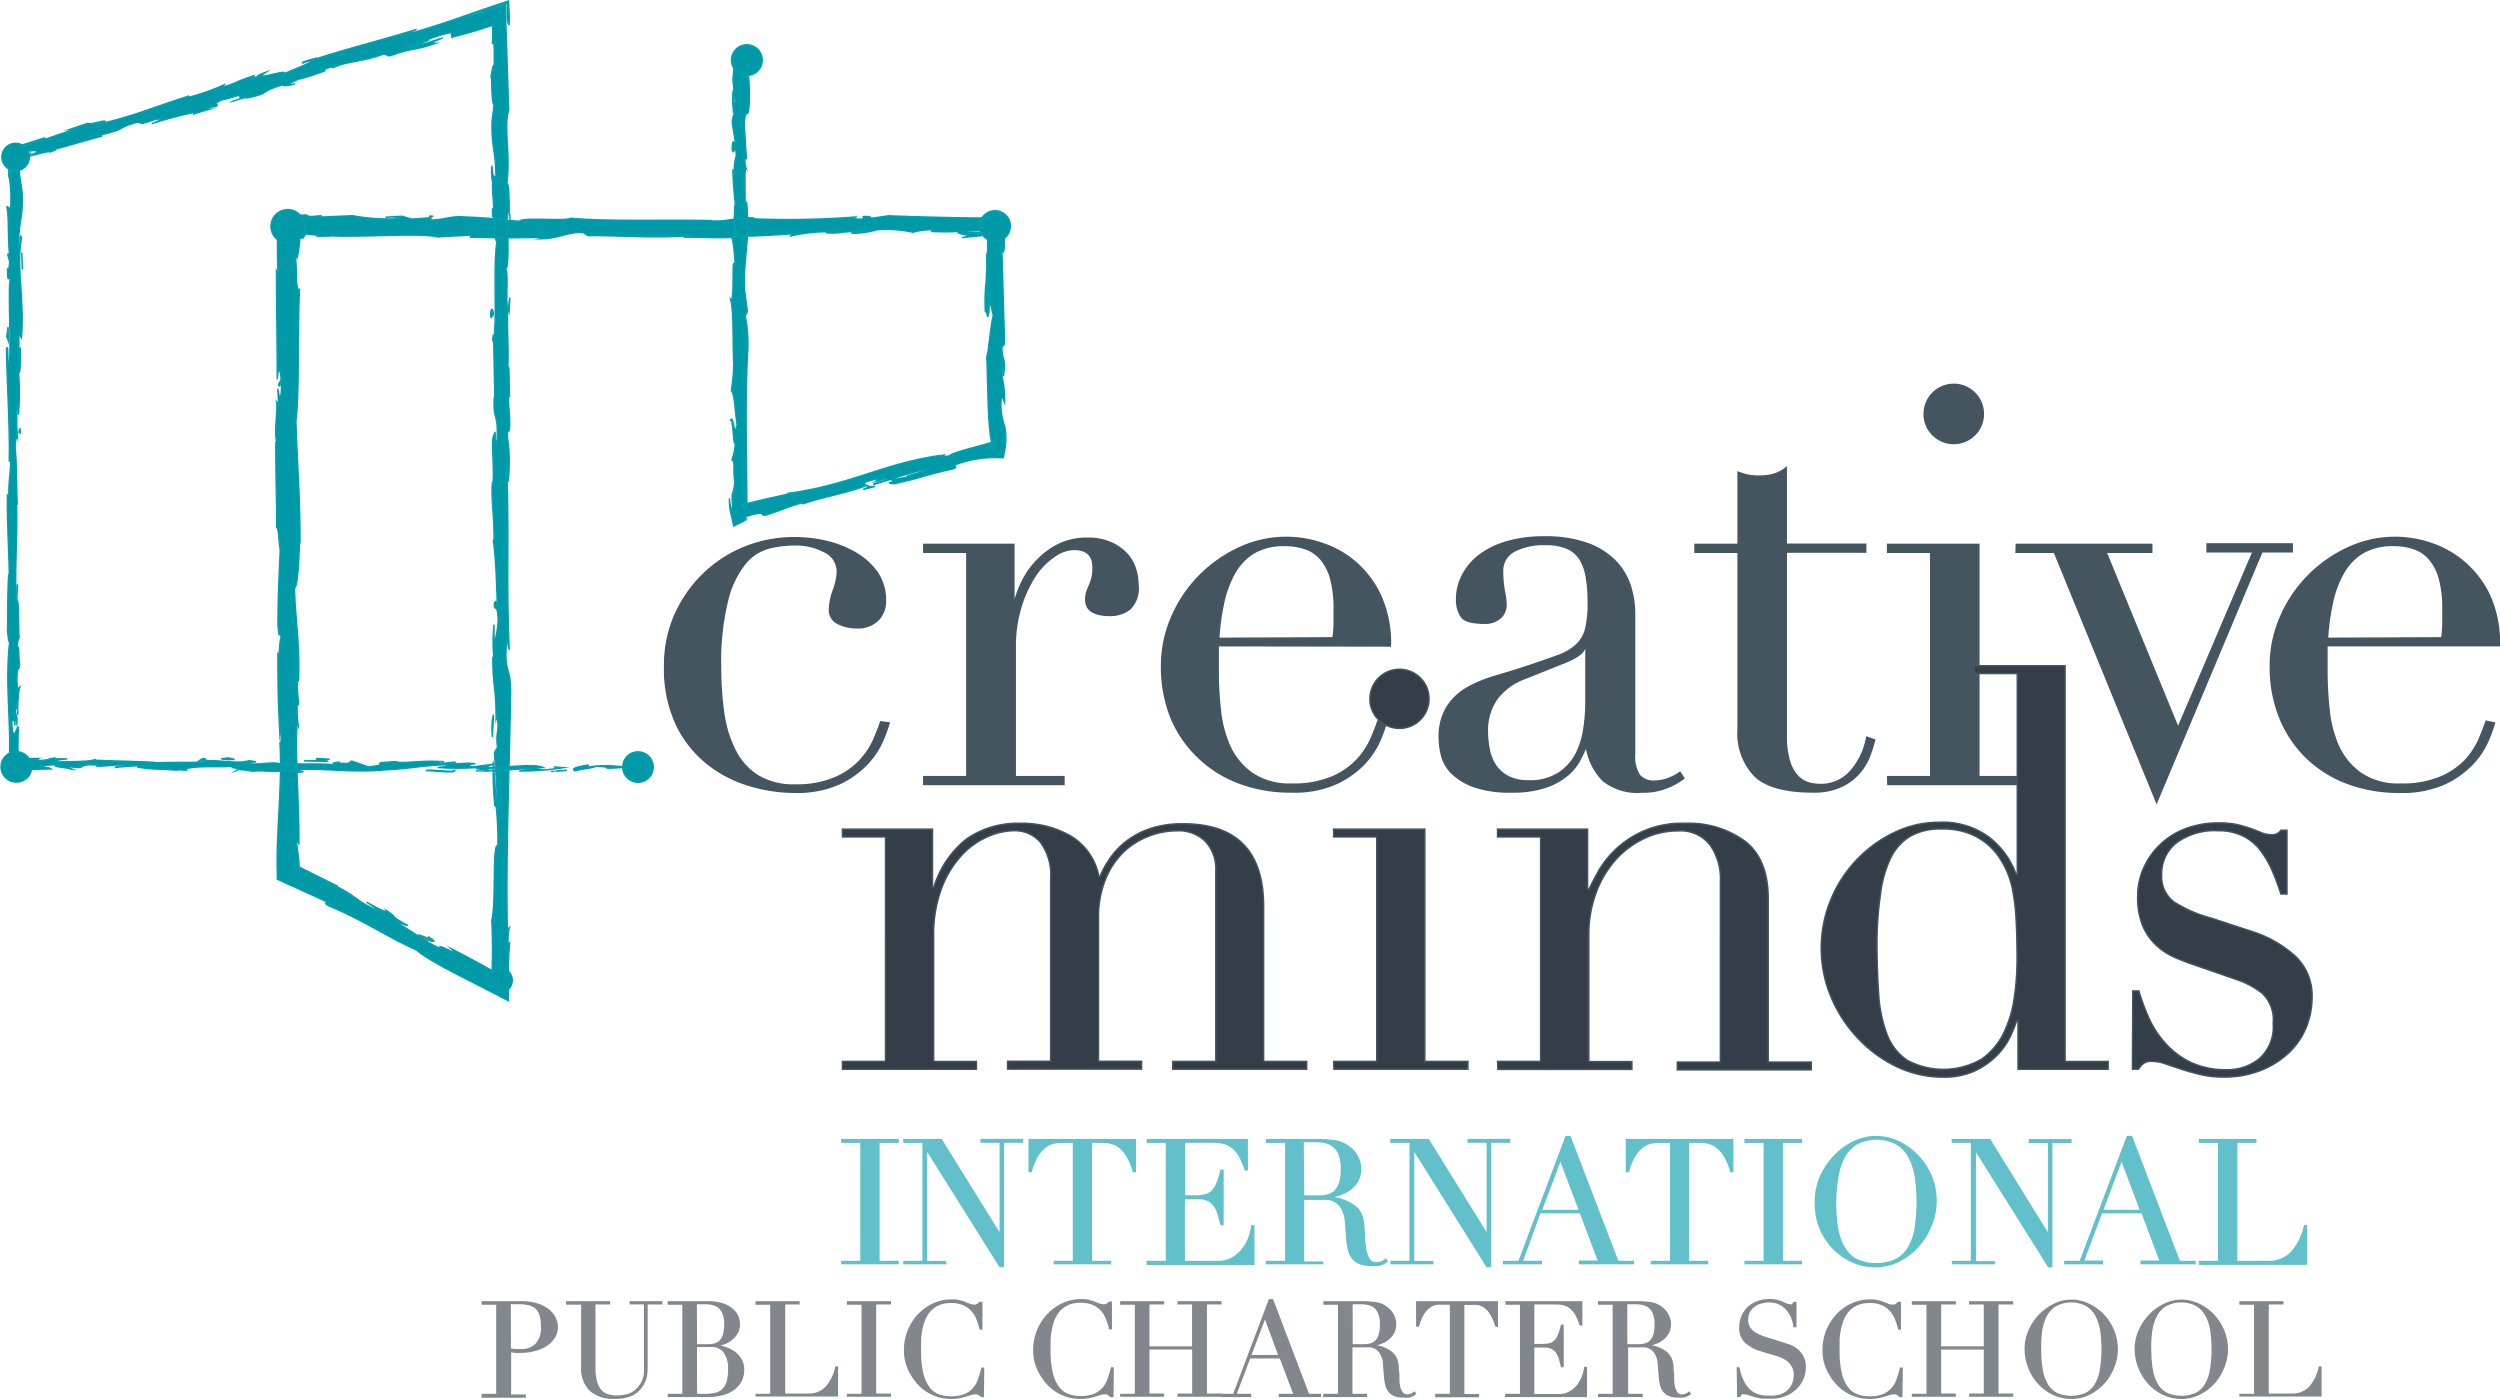 <svg xmlns="http://www.w3.org/2000/svg" viewBox="0 0 261.15 146.15"><defs><style>.cls-1{fill:#455560;}.cls-1,.cls-2{stroke:#455560;}.cls-1,.cls-2,.cls-3,.cls-4,.cls-5,.cls-6{stroke-miterlimit:10;stroke-width:0.15px;}.cls-2{fill:#333e48;}.cls-3{fill:#61c0c9;stroke:#61c0c9;}.cls-4{fill:#0099a8;}.cls-4,.cls-5{stroke:#00a0af;}.cls-5{fill:#f16522;}.cls-6{fill:#81878d;stroke:#81878d;}</style></defs><title>Asset 1</title><g id="Layer_2" data-name="Layer 2"><g id="Logo_home_" data-name="Logo (home)"><path class="cls-1" d="M92.88,75.52a17.4,17.4,0,0,1-.67,1.84,8.55,8.55,0,0,1-1.58,2.4,9.6,9.6,0,0,1-2.92,2.1,10.83,10.83,0,0,1-4.77.9,16.37,16.37,0,0,1-4.62-.7,13,13,0,0,1-4.38-2.25,11.63,11.63,0,0,1-3.25-4.06,13.77,13.77,0,0,1-1.26-6.2,13,13,0,0,1,1.08-5.32A13.68,13.68,0,0,1,73.44,60a13.38,13.38,0,0,1,4.33-2.83,13.77,13.77,0,0,1,5.29-1,14.52,14.52,0,0,1,3.24.38,10.93,10.93,0,0,1,3,1.17,7.2,7.2,0,0,1,2.28,2,5.11,5.11,0,0,1,.91,3.07,2.73,2.73,0,0,1-.79,2,3,3,0,0,1-2.25.79,4.3,4.3,0,0,1-1.9-.44,1.53,1.53,0,0,1-.9-1.49,6.22,6.22,0,0,1,.41-2,6.15,6.15,0,0,0,.41-1.93,2.27,2.27,0,0,0-1.34-2.08,6.39,6.39,0,0,0-3.1-.73,11.76,11.76,0,0,0-2.66.32,4.84,4.84,0,0,0-2.51,1.61A9.87,9.87,0,0,0,76,62.71a26.62,26.62,0,0,0-.73,7,33,33,0,0,0,.32,4.73,12.42,12.42,0,0,0,1.17,3.89A6.68,6.68,0,0,0,79.11,81a7.05,7.05,0,0,0,3.89,1,10.21,10.21,0,0,0,4.24-.76,7.75,7.75,0,0,0,2.63-1.84,8,8,0,0,0,1.43-2.19q.47-1.11.7-1.81Z"/><path class="cls-1" d="M96.5,81.13H101V57.69H96.5v-.82h9.41v5.91H106a11.75,11.75,0,0,1,.76-2,8.65,8.65,0,0,1,1.46-2.13,8.3,8.3,0,0,1,2.25-1.72,6.69,6.69,0,0,1,3.19-.7,5.74,5.74,0,0,1,2.34.44,5.06,5.06,0,0,1,1.64,1.11,4.15,4.15,0,0,1,.94,1.55,5.57,5.57,0,0,1,.29,1.75,3,3,0,0,1-.88,2.57,3.36,3.36,0,0,1-2,.64q-2.57,0-2.57-1.64a2.51,2.51,0,0,1,.12-.85c.08-.21.17-.43.26-.64a5.42,5.42,0,0,0,.26-.73,4.53,4.53,0,0,0,.12-1.17q0-1.87-2-1.87a3.63,3.63,0,0,0-2,.7,7.38,7.38,0,0,0-2,2,12.89,12.89,0,0,0-1.52,3.25,14.12,14.12,0,0,0-.61,4.35V81.13h5.09v.82H96.5Z"/><path class="cls-1" d="M127.25,67.45c0,.39,0,.79,0,1.2s0,.93,0,1.55a36.63,36.63,0,0,0,.23,4,12.12,12.12,0,0,0,1,3.8,7.06,7.06,0,0,0,2.34,2.8,6.93,6.93,0,0,0,4.12,1.11,10.21,10.21,0,0,0,4.24-.76,7.75,7.75,0,0,0,2.63-1.84,8,8,0,0,0,1.43-2.19q.47-1.11.7-1.81l.88.18a17.4,17.4,0,0,1-.67,1.84,8.54,8.54,0,0,1-1.58,2.4,9.6,9.6,0,0,1-2.92,2.1,10.83,10.83,0,0,1-4.77.9,15.23,15.23,0,0,1-5.41-.93,12.33,12.33,0,0,1-4.3-2.69A12.15,12.15,0,0,1,122.34,75a14.16,14.16,0,0,1-1-5.41,12.75,12.75,0,0,1,1-5,14.07,14.07,0,0,1,7-7.31,11.61,11.61,0,0,1,8.65-.56,10.34,10.34,0,0,1,3.48,1.9,10.46,10.46,0,0,1,2.69,3.48,12,12,0,0,1,1.08,5.38Zm12-.82a11,11,0,0,0,.12-1.52V63.65a11.83,11.83,0,0,0-.38-3.27,5.34,5.34,0,0,0-1.05-2,3.72,3.72,0,0,0-1.64-1.08,6.58,6.58,0,0,0-2.08-.32,6.18,6.18,0,0,0-3.27.79,5.8,5.8,0,0,0-2,2.13,11,11,0,0,0-1.14,3.1,24.32,24.32,0,0,0-.5,3.68Z"/><path class="cls-1" d="M175.9,81.3a8.05,8.05,0,0,1-1.81,1,6.71,6.71,0,0,1-2.57.44,5.75,5.75,0,0,1-4.06-1.2,6.35,6.35,0,0,1-1.72-3.36h-.12q-.24.53-.64,1.31A5.21,5.21,0,0,1,163.71,81a7,7,0,0,1-2.25,1.23,10.85,10.85,0,0,1-3.57.5,11.28,11.28,0,0,1-3.92-.56,6.34,6.34,0,0,1-2.28-1.37A4,4,0,0,1,150.61,79a7.65,7.65,0,0,1-.26-1.9,5.82,5.82,0,0,1,.82-3.27,6.09,6.09,0,0,1,2.13-2,14.23,14.23,0,0,1,2.92-1.2q1.61-.47,3.24-1,1.93-.64,3.19-1.11a5.62,5.62,0,0,0,2-1.14,3.49,3.49,0,0,0,1-1.7,11.63,11.63,0,0,0,.26-2.78,16.07,16.07,0,0,0-.18-2.51,5.32,5.32,0,0,0-.64-1.9,3,3,0,0,0-1.34-1.2,5.62,5.62,0,0,0-2.34-.41,6.72,6.72,0,0,0-3.19.67,2.3,2.3,0,0,0-1.26,2.19,11,11,0,0,0,.18,2,9,9,0,0,1,.18,1.43,1.82,1.82,0,0,1-.59,1.37,2.36,2.36,0,0,1-1.7.56q-1.93,0-2.4-.7a3.22,3.22,0,0,1-.47-1.81,5.42,5.42,0,0,1,.59-2.46,6.18,6.18,0,0,1,1.72-2.08,8.57,8.57,0,0,1,2.86-1.43,13.52,13.52,0,0,1,3.95-.53,13.07,13.07,0,0,1,4.5.67,7.8,7.8,0,0,1,2.92,1.81,6.63,6.63,0,0,1,1.58,2.57,9.66,9.66,0,0,1,.47,3V78.73a3.54,3.54,0,0,0,.53,2.28,1.94,1.94,0,0,0,1.52.59,4.19,4.19,0,0,0,1.34-.23,4.84,4.84,0,0,0,1.35-.7ZM165.67,67.62h-.12q-.12.76-1.93,1.52l-4.38,1.75A6.38,6.38,0,0,0,156.37,73a5.69,5.69,0,0,0-1,3.42,9.88,9.88,0,0,0,.18,1.81,4.63,4.63,0,0,0,.64,1.67,3.56,3.56,0,0,0,1.32,1.2,4.51,4.51,0,0,0,2.19.47,5.45,5.45,0,0,0,3.13-.82,5.35,5.35,0,0,0,1.81-2,8.61,8.61,0,0,0,.82-2.66,18.59,18.59,0,0,0,.21-2.6Z"/><path class="cls-1" d="M177.06,56.87h4.5V49.32c.31.12.6.21.88.29a5.71,5.71,0,0,0,1.4.12,5.05,5.05,0,0,0,1.52-.21,3.83,3.83,0,0,0,1.23-.67v8h8.3v.82h-8.3V76.8a9,9,0,0,0,.32,2.66,4,4,0,0,0,.85,1.58,2.53,2.53,0,0,0,1.14.73,4.37,4.37,0,0,0,1.2.18,4.11,4.11,0,0,0,3.3-1.49A7.24,7.24,0,0,0,195,77l.82.29a13.35,13.35,0,0,1-.53,1.7,5.91,5.91,0,0,1-1.08,1.78,5.7,5.7,0,0,1-1.9,1.4,6.8,6.8,0,0,1-2.92.56q-4.38,0-6.11-1.7a6.42,6.42,0,0,1-1.72-4.79V57.69h-4.5Z"/><path class="cls-1" d="M197.18,81.13h4.5V57.69h-4.5v-.82h9.53V81.13h4.5v.82h-14ZM201,43.24a3.09,3.09,0,1,1,.91,2.19A3,3,0,0,1,201,43.24Z"/><path class="cls-1" d="M210.62,56.87h14.15v.82H220L227.52,76l7.83-18.36h-4.8v-.82h8.89v.82h-3.16l-11,26.19L214.6,57.69h-4Z"/><path class="cls-1" d="M243.07,67.45c0,.39,0,.79,0,1.2s0,.93,0,1.55a36.63,36.63,0,0,0,.23,4,12.12,12.12,0,0,0,1,3.8,7.06,7.06,0,0,0,2.34,2.8,6.92,6.92,0,0,0,4.12,1.11,10.21,10.21,0,0,0,4.24-.76,7.75,7.75,0,0,0,2.63-1.84A8,8,0,0,0,259,77.15q.47-1.11.7-1.81l.88.18a17.41,17.41,0,0,1-.67,1.84,8.55,8.55,0,0,1-1.58,2.4,9.6,9.6,0,0,1-2.92,2.1,10.83,10.83,0,0,1-4.77.9,15.23,15.23,0,0,1-5.41-.93,12.33,12.33,0,0,1-4.3-2.69A12.15,12.15,0,0,1,238.16,75a14.16,14.16,0,0,1-1-5.41,12.75,12.75,0,0,1,1-5,14.07,14.07,0,0,1,7-7.31,11.61,11.61,0,0,1,8.65-.56,10.34,10.34,0,0,1,3.48,1.9A10.45,10.45,0,0,1,260,62.07a12,12,0,0,1,1.08,5.38Zm12-.82a11,11,0,0,0,.12-1.52V63.65a11.83,11.83,0,0,0-.38-3.27,5.34,5.34,0,0,0-1.05-2,3.72,3.72,0,0,0-1.64-1.08,6.58,6.58,0,0,0-2.08-.32,6.18,6.18,0,0,0-3.27.79,5.8,5.8,0,0,0-2,2.13,11,11,0,0,0-1.14,3.1,24.32,24.32,0,0,0-.5,3.68Z"/><path class="cls-2" d="M88,110.87h4.5V87.43H88v-.82h9.41v6.14h.12A10.17,10.17,0,0,1,101,87.61,9.4,9.4,0,0,1,106.62,86a10.24,10.24,0,0,1,5.17,1.29,6.28,6.28,0,0,1,3,4.27h.12a9.45,9.45,0,0,1,1.11-2,8,8,0,0,1,1.75-1.78,8.5,8.5,0,0,1,2.48-1.26,10.44,10.44,0,0,1,3.24-.47Q132,86,132,94.68v16.19h4.5v.82h-14v-.82H127V91a4.26,4.26,0,0,0-1.08-3.1,3.94,3.94,0,0,0-3-1.11,8.17,8.17,0,0,0-2.92.56A7.82,7.82,0,0,0,117.38,89a8.24,8.24,0,0,0-1.9,2.86,10.55,10.55,0,0,0-.73,4.09v14.91h4.5v.82h-14v-.82h4.5V91.81a5.75,5.75,0,0,0-1.05-3.8,3.51,3.51,0,0,0-2.81-1.23,7,7,0,0,0-2.69.61,8.11,8.11,0,0,0-2.72,1.93,10.58,10.58,0,0,0-2.1,3.42,13.79,13.79,0,0,0-.85,5.14v13H102v.82H88Z"/><path class="cls-2" d="M139.31,110.87h4.5V87.43h-4.5v-.82h9.53v24.26h4.5v.82h-14ZM143.1,73a3.09,3.09,0,1,1,.91,2.19A3,3,0,0,1,143.1,73Z"/><path class="cls-2" d="M156.43,110.87h4.5V87.43h-4.5v-.82h9.41v6.26H166q.35-.76,1-1.93a10.12,10.12,0,0,1,1.84-2.28A10,10,0,0,1,176,86a10,10,0,0,1,6.28,1.87q2.43,1.87,2.43,6v17.07h4.5v.82h-14v-.82h4.5V92a6.13,6.13,0,0,0-1.08-3.74,3.91,3.91,0,0,0-3.36-1.46,8.09,8.09,0,0,0-3.57.82,9.37,9.37,0,0,0-3,2.28,10.81,10.81,0,0,0-2,3.45,12.47,12.47,0,0,0-.73,4.33v13.21h4.5v.82h-14Z"/><path class="cls-2" d="M206.19,69.54h9.53v41.34h4.5v.82H210.8v-5.09h-.12a16.31,16.31,0,0,1-.7,1.7,7.25,7.25,0,0,1-1.37,1.93,8.08,8.08,0,0,1-2.28,1.61,7.62,7.62,0,0,1-3.36.67,11.13,11.13,0,0,1-4.88-1.11,13.61,13.61,0,0,1-4.06-3,14.41,14.41,0,0,1-2.78-4.3,13.25,13.25,0,0,1,0-10.14,13.43,13.43,0,0,1,6.61-7,10.68,10.68,0,0,1,4.74-1.08,8.12,8.12,0,0,1,5.2,1.58,8.55,8.55,0,0,1,2.8,3.86h.12V70.36h-4.5ZM196.07,98.31q0,3,.18,5.52a14.19,14.19,0,0,0,.88,4.24,5.65,5.65,0,0,0,2.11,2.69,8,8,0,0,0,7.75-.12,7.12,7.12,0,0,0,2.31-2.72,12.37,12.37,0,0,0,1.11-3.71,28.06,28.06,0,0,0,.29-4q0-2.28-.09-3.95a23.85,23.85,0,0,0-.32-3,10.14,10.14,0,0,0-.64-2.22,10,10,0,0,0-1-1.75,6.94,6.94,0,0,0-2.28-1.93,7.44,7.44,0,0,0-3.57-.76,6.28,6.28,0,0,0-3.36.82,5.47,5.47,0,0,0-2,2.34,12.17,12.17,0,0,0-1,3.65A35.74,35.74,0,0,0,196.07,98.31Z"/><path class="cls-2" d="M222.79,103.51h.64a21.53,21.53,0,0,0,1.05,2.84,10,10,0,0,0,1.72,2.63,8.48,8.48,0,0,0,2.66,2,8.67,8.67,0,0,0,3.8.76,5.28,5.28,0,0,0,3.33-1.14,4.43,4.43,0,0,0,1.46-3.71,3.78,3.78,0,0,0-1.14-3.13,8.93,8.93,0,0,0-2.66-1.43l-4.56-1.58q-.87-.29-1.9-.73a6.89,6.89,0,0,1-1.9-1.23,6,6,0,0,1-1.43-2,7.7,7.7,0,0,1-.56-3.16,7.19,7.19,0,0,1,.64-3,7.76,7.76,0,0,1,4.42-4.09,9.47,9.47,0,0,1,3.36-.58,8.57,8.57,0,0,1,2.08.2q.79.2,1.37.41c.39.14.74.27,1.05.41a2.76,2.76,0,0,0,1.11.21,1,1,0,0,0,.93-.47h.64v6.67h-.64a25.08,25.08,0,0,0-.93-2.49,9.94,9.94,0,0,0-1.26-2.13,5.1,5.1,0,0,0-1.81-1.46,5.75,5.75,0,0,0-2.54-.53,6.75,6.75,0,0,0-4.36,1.26,4.1,4.1,0,0,0-1.55,3.36,3.3,3.3,0,0,0,1.32,2.84A13.81,13.81,0,0,0,231,95.91l4.27,1.4a12.32,12.32,0,0,1,4.5,2.57,5.64,5.64,0,0,1,1.75,4.33,8.23,8.23,0,0,1-.61,3.1,7.54,7.54,0,0,1-1.81,2.66,9.2,9.2,0,0,1-2.92,1.84,10.37,10.37,0,0,1-3.95.7,10,10,0,0,1-2.37-.26q-1.08-.26-2-.56l-1.67-.56a4.32,4.32,0,0,0-1.4-.26,1.37,1.37,0,0,0-.93.26,2.42,2.42,0,0,0-.47.56h-.64Z"/><path class="cls-3" d="M87.94,131.78h2V119.31h-2v-.26h5.87v.26h-2v12.47h2V132H87.94Z"/><path class="cls-3" d="M94.43,131.78h2V119.31h-2v-.26h3.9l6.16,9.93h0v-9.68h-2v-.26h4.32v.26h-2v13h-.36l-7.67-12.23h0v11.72h2V132H94.43Z"/><path class="cls-3" d="M110.14,131.78h2V119.31h-1.06a6.09,6.09,0,0,0-.82.06,2.36,2.36,0,0,0-.92.35,3.15,3.15,0,0,0-.89.92,6,6,0,0,0-.74,1.74h-.2v-3.33h11.08v3.33h-.2a6,6,0,0,0-.74-1.74,3.2,3.2,0,0,0-.89-.92,2.38,2.38,0,0,0-.92-.35,6.12,6.12,0,0,0-.82-.06H114v12.47h2V132h-5.87Z"/><path class="cls-3" d="M119.85,131.78h2V119.31h-2v-.26h10.43v3.15h-.2a9.17,9.17,0,0,0-.51-1.25,3.46,3.46,0,0,0-.66-.91,2.43,2.43,0,0,0-.91-.56,4,4,0,0,0-1.28-.18h-3v5.63h1.19a4.09,4.09,0,0,0,1-.11,1.56,1.56,0,0,0,.72-.41,2.4,2.4,0,0,0,.51-.82,10,10,0,0,0,.41-1.34h.2v5.67h-.2c-.09-.35-.17-.69-.27-1a3.09,3.09,0,0,0-.38-.88,1.79,1.79,0,0,0-.66-.61,2.18,2.18,0,0,0-1.07-.23H123.7v6.58h3.45a3,3,0,0,0,1.67-.43,3.85,3.85,0,0,0,1.08-1,4.4,4.4,0,0,0,.62-1.23,6.27,6.27,0,0,0,.25-1.06h.2v4H119.85Z"/><path class="cls-3" d="M132.32,131.78h2V119.31h-2v-.26h3.9l.44,0h.88a13.43,13.43,0,0,1,1.9.12,3.15,3.15,0,0,1,1.53.68,2.81,2.81,0,0,1,.9,1.11,3,3,0,0,1,.26,1.17,3.2,3.2,0,0,1-.1.7,2.37,2.37,0,0,1-.44.88,3.27,3.27,0,0,1-1,.82,4.39,4.39,0,0,1-1.7.5v0l.79.14a4.71,4.71,0,0,1,1,.34,3.88,3.88,0,0,1,1,.63,2.15,2.15,0,0,1,.62,1,4.32,4.32,0,0,1,.15.83c0,.31.06.63.07,1s0,.64.06.95a4.5,4.5,0,0,0,.1.76,2.8,2.8,0,0,0,.35.86.83.83,0,0,0,.76.38,1.51,1.51,0,0,0,.49-.09,1.23,1.23,0,0,0,.46-.29l.16.2-.21.16a1.58,1.58,0,0,1-.3.16,2.44,2.44,0,0,1-.45.12,4,4,0,0,1-.65,0,3.46,3.46,0,0,1-1.21-.18,1.78,1.78,0,0,1-.77-.54,2.28,2.28,0,0,1-.43-.87,6.94,6.94,0,0,1-.19-1.21l-.13-1.66a3.45,3.45,0,0,0-.36-1.42,2,2,0,0,0-.68-.75,2,2,0,0,0-.81-.28,6.59,6.59,0,0,0-.73,0h-1.82v6.58h2V132h-5.87Zm3.85-6.84h1.68a3.2,3.2,0,0,0,.93-.13,1.62,1.62,0,0,0,.72-.45,2.15,2.15,0,0,0,.47-.87,5,5,0,0,0,.16-1.39,3.92,3.92,0,0,0-.25-1.52,2.06,2.06,0,0,0-.64-.87,2.13,2.13,0,0,0-.88-.38,5.14,5.14,0,0,0-1-.09h-.66a4.48,4.48,0,0,0-.58,0Z"/><path class="cls-3" d="M145.31,131.78h2V119.31h-2v-.26h3.9l6.16,9.93h0v-9.68h-2v-.26h4.32v.26h-2v13h-.36l-7.67-12.23h0v11.72h2V132h-4.32Z"/><path class="cls-3" d="M157.07,131.78h1.6l4.92-13.05H164l5,13.05h1.62V132H165v-.25h2l-1.91-5.07h-4.23L159,131.78h2V132h-3.92ZM163,121.15l-2,5.3h4Z"/><path class="cls-3" d="M172.53,131.78h2V119.31h-1.06a6.1,6.1,0,0,0-.82.06,2.36,2.36,0,0,0-.92.35,3.15,3.15,0,0,0-.89.92,6,6,0,0,0-.74,1.74h-.2v-3.33H181v3.33h-.2a6,6,0,0,0-.74-1.74,3.2,3.2,0,0,0-.89-.92,2.37,2.37,0,0,0-.92-.35,6.12,6.12,0,0,0-.82-.06h-1.06v12.47h2V132h-5.87Z"/><path class="cls-3" d="M182.3,131.78h2V119.31h-2v-.26h5.87v.26h-2v12.47h2V132H182.3Z"/><path class="cls-3" d="M189.64,125.53a6.36,6.36,0,0,1,.57-2.7,7.54,7.54,0,0,1,1.48-2.15,6.92,6.92,0,0,1,2-1.43,5.39,5.39,0,0,1,2.26-.52,5.6,5.6,0,0,1,2.34.52,6.77,6.77,0,0,1,2,1.43,7.07,7.07,0,0,1,1.43,2.15,6.81,6.81,0,0,1,0,5.2,7.28,7.28,0,0,1-1.35,2.17,6.83,6.83,0,0,1-2,1.53,5.46,5.46,0,0,1-2.49.58,5.74,5.74,0,0,1-2.53-.57,6.48,6.48,0,0,1-2-1.5,6.88,6.88,0,0,1-1.32-2.17A7,7,0,0,1,189.64,125.53Zm2.1,0a16.41,16.41,0,0,0,.22,2.86,5.73,5.73,0,0,0,.73,2,3.23,3.23,0,0,0,1.31,1.22,5.11,5.11,0,0,0,4,0,3.22,3.22,0,0,0,1.32-1.22,5.74,5.74,0,0,0,.73-2,16.43,16.43,0,0,0,.22-2.86,17.78,17.78,0,0,0-.16-2.43,6.7,6.7,0,0,0-.63-2.1,3.74,3.74,0,0,0-1.29-1.47,4.53,4.53,0,0,0-4.32,0,3.75,3.75,0,0,0-1.29,1.47,6.7,6.7,0,0,0-.63,2.1A17.78,17.78,0,0,0,191.74,125.53Z"/><path class="cls-3" d="M203.95,131.78h2V119.31h-2v-.26h3.9L214,129h0v-9.68h-2v-.26h4.32v.26h-2v13H214l-7.67-12.23h0v11.72h2V132h-4.32Z"/><path class="cls-3" d="M215.7,131.78h1.6l4.92-13.05h.44l5,13.05h1.62V132h-5.61v-.25h2l-1.91-5.07h-4.23l-1.91,5.07h2V132H215.7Zm5.92-10.63-2,5.3h4Z"/><path class="cls-3" d="M229.77,131.78h2V119.31h-2v-.26h5.87v.26h-2v12.47h3.24a3.23,3.23,0,0,0,2.52-1,6.1,6.1,0,0,0,1.33-2.73h.2v4H229.77Z"/><path class="cls-4" d="M66.84,80.41c.28-.07.12-.23-.67-.2l-.57.27Z"/><path class="cls-4" d="M61.5,79.91c-.93.13-2,.36-1.41.61.92-.26,1.15-.15,2.14-.46.79,0,1.38.08,1.25.18a10.13,10.13,0,0,0,1.66-.11,12,12,0,0,0-3.71,0c-.29-.06,0-.13.06-.18"/><path class="cls-4" d="M1.76,62.37l0,.5a3.87,3.87,0,0,0,0-.5"/><path class="cls-4" d="M3.17,16a1.49,1.49,0,0,0-.5.2c.32-.11.59-.2.5-.2"/><path class="cls-4" d="M1.76,62.37l.08-1.28c-.09-.09-.06.66-.08,1.28"/><path class="cls-4" d="M50.79,80.55a5.12,5.12,0,0,0,.7-.07l-.65,0,0,0"/><path class="cls-4" d="M5.09,79.28h.39l.33-.11Z"/><path class="cls-4" d="M21.36,79.24c-.37,0-.5.21-.64.32a2.23,2.23,0,0,1,.8-.15s0-.1-.17-.16"/><path class="cls-4" d="M47.15,79.63l.46,0Z"/><path class="cls-4" d="M2,71.92a.31.31,0,0,0,.08-.15s-.06.06-.08.15"/><path class="cls-5" d="M76.43,24.93s0,0,0,0,0-.13,0,0"/><path class="cls-5" d="M44.71,97.83c1.29.91-2.37-1-.4.34-.15-.18,2.06.68.4-.34"/><path class="cls-4" d="M50.37,80.52h-.66c.3,0,.51,0,.66,0"/><polygon class="cls-5" points="44.31 98.17 44.52 98.3 44.31 98.17 44.31 98.17"/><path class="cls-4" d="M51.47,21.74a5.37,5.37,0,0,0,0,.94l0-.14a2.92,2.92,0,0,1,0-.79"/><polygon class="cls-4" points="51.47 35.67 51.52 35.42 51.51 34.98 51.47 35.67"/><path class="cls-5" d="M91.41,50.81a2.78,2.78,0,0,1-.68,0c.25.1-1.73.64.68,0"/><path class="cls-4" d="M50.79,80.43a.77.77,0,0,1-.42.1h.47s0-.07-.05-.09"/><path class="cls-4" d="M53.26,22.3l0,2.22c0-.62,0-1.42,0-2.22"/><path class="cls-4" d="M40.27,22.69l.51,0a2.79,2.79,0,0,0-.51,0"/><path class="cls-4" d="M53.26,31.09a10.7,10.7,0,0,0-.15,1.24,1.28,1.28,0,0,0,.06.26Z"/><polyline class="cls-5" points="90.73 50.76 90.73 50.76 90.73 50.76"/><path class="cls-4" d="M103,30.49a2.25,2.25,0,0,1,.06-1l0,1.14,0,.08a.73.73,0,0,1-.11-.26M102.07,23h1.8c.14.08,0,.16-.43.15.22-.05-.75-.1-1.37-.16m2.49,2.86h0v1ZM76.2,52.05a6,6,0,0,0,.06,1.14l.38,1.75,1.14-.55c.41-.2-.08-.27.2-.46,2.43-.68,1.18-.06,2-.12,1.51-.45,2.62-1,3.76-1.26.1,0,.32,0,.08.11,1.56-.62,4.79-1.18,6.61-1.92a.8.8,0,0,1,.26,0c-.34-.07-.42-.21-.39-.33a7.1,7.1,0,0,1,2.05-.49,2.25,2.25,0,0,0-.84.34L92.5,50c.93.06-1.29.41-1.24.61,1.86-.54,4-1.3,5.45-1.57.37.2-3.35.91-1.36.68l-2.25.44c1.8,0-1.36.3.32.37,2.95-.63,3.24-.93,6.18-1.56.62-.31-.27-.17.35-.48a11.64,11.64,0,0,1,4.25-.69l.61,0,.17-.94a7.25,7.25,0,0,0,0-2.22,6.91,6.91,0,0,1-.35-3.37l.31.76c0-2.92-.45-1.67-.24-4.72.12.54.1,2.3.14,1.85.24-2-.18-1.4-.18-2.93l.28-.31-.29-10c.08.19.17.78.25,0l0-2.24,0-.9h-.87c-3.74,0-7.73-.11-11.22-.24l-1.6.24c-.37,0-.68-.11-.28-.15-1.63-.09-.09.15-.87.24s-1.22-.14-.63-.21a91.34,91.34,0,0,1-11.24.18l.6-.07c-2.37-.1-2.67.49-4.86.27l.42,0c-5.12-.1-10.79.11-14.71-.24-.74.34-5.08-.15-5.4.32-2.93-.23-2.09-.32-6.22-.48-1.1,0-1.64.3-3,.35l0-.25L43,22.89l-1-.3-1.28.06c.51,0,1.08.11,1,.19a20.54,20.54,0,0,1-4.91-.31l-4.72.21a7,7,0,0,1,1.52-.2c-2.52.25-.46-.26-2.77,0,.31.06-.17.15-.22.2l-.62-.06-.88-.08-.07,1c-.09,1.31-.08,3.44,0,5.08l-.17-.37c0,3.5.08,7.38.08,11.31.08-1.41.38-1.09.4.06l-.26.46c.16.74.1-1.2.3.32,0,1.47-.3,1-.38.14l.09,1.78c-.08.11-.12-.31-.22-.42.16.73-.27,3.08,0,4.14l-.08.1c0,3.93.09,5.71.1,8.91.23.06.18,1.31.36,2.27-.08,2.35-.25,5-.23,7.79.11,2,.2.59.33,1.48-.21.14-.19,3-.34,1.51,0,3.4,0,4.34.21,8.64.08-.47.12-1,.19-.73,0,.78-.08,1.78-.19,1.67l0-.2c.28,4.29-.42,9.76-.27,13.62l0,.67.54.26c.43.21.85.39,1.25.55l-.2-.08,3.63,1.66c1.61.88-1-.38.09.37,4,1.69,6,3.2,9.23,4.65,1.47,1.25,5,2.9,8,4.47l1.59.82v-1.77a40.5,40.5,0,0,1,.13-4.23l-.14.21a5.92,5.92,0,0,1,.12-1.86c-.11.1-.13,1-.21.44-.17-8.1.21-16.72.34-25,0-3-.74-1.72-.4-5.55l.26,1.08c-.32-6.13,0-12.53-.26-18.53a3.14,3.14,0,0,1,.14,1A18.59,18.59,0,0,0,53,45.58c0-.94.14-.22.22-.79.11-1.27-.25-3.19-.06-3.87,0-.12.06.36.08.59-.09-.83,0-3.86-.2-3.07.11-2.25-.1-4.31,0-6.11-.25-1.17.12-3.85-.24-4.23.37.16.3-3.94.13-5.37.11.48.11-1.24.26-.68,0-1.63-.07-3.12-.26-2.83.44-3-.35-6,.21-7.7l-.33-10,0-1-.93.29L48.41,1.9c0-.27,2.2-.81,3.46-1.22L53,.32l0,1.23c0,.6.07,1,.19,1l0-1L53.12.1,51.83.53c-3.38,1.13-5.53,2-9.17,3-1,.24.54-.32.86-.47C39.61,4.29,35.86,5.17,32.4,6.36a3.43,3.43,0,0,1,.72-.31c-.69.21-1.63.4-1.51.54l.66-.23c1.18-.09-2.62,1.27-2.71,1.42,1-.79-3.51.88-1.8-.23-.45.16-1,.4-.87.48-.69.16-.92.16-.27-.15-2.46.79-1.53.71-3.78,1.35,0-.08.43-.24.63-.4a23.16,23.16,0,0,1-4.12,1.43c.1-.08-.13-.08.43-.24-3.26,1-5.46,2-9.08,2.86,1-.63-1.25.24-1.53,0l-1.9.64.81-.08c-1.69.47-3.12,1.11-4.6,1.43l1.22-.48-3.15,1,1.82-.4c-1.67.63.29.32-2,.87.1,0,.07,0-.07,0l-.12,0V16A21.46,21.46,0,0,1,1,18.6H1a16.46,16.46,0,0,1,.12,3.06c-.1.34-.34-.27-.4,0,.25.86.07,4.11.34,5.2-.06-.37-.22-.38-.25-.26l.2.72c-.07.81-.1.93-.22.8,0,2.45.38-.77.22,2.13C1,30,1,30.07,1,29.6c-.08,2.92.13,5.64,0,8.31C.7,38.7.93,35.57.68,36.48c.06,3.86.36,8,.29,11.75l0-.7c.43.52-.21,2.79,0,4.68,0-.46-.24-.6-.19-.48C.73,54.28.91,57,1,60.84l-.11-.48c-.1,1.51-.06,4-.11,5.61.11.49.09,1.42.26.85-.58,4.65.2,8.91-.1,13.05l0,.36.43,0,1,.09c-.53,0-1.27.1-.84.1l3.8-.1c-.3-.19-.5-.11-1.3-.26a14.26,14.26,0,0,1,2.49-.19c-1.71.12,0,.3.76.4-.13-.06.13-.12.06-.18,2,.34.33-.38,3-.15l-.14.1c1,0,2-.18,3-.15.45.22-1.08.1-1.15.28A29.42,29.42,0,0,1,16.57,80l-2.24.12a14.11,14.11,0,0,0,2.81.23H17l2.6.11L19,80.4c1.93-.57,3.91-.1,6.5-.47-2.52.35-.42.2-.61.45.66.07,1.66.14,1.37.21,1.23-.2,2,.15,3.77-.13.08.08,1.31,0,1,.21,1.59-.06-.38-.14-.24-.24,2.45-.27,5.77.33,9.29,0,3-.15,3.61-.42,6.43-.55,1,.13-.79.29-.79.29a28.25,28.25,0,0,0,4.15,0c-.29.07,0,.13.45.21,1.16,0,.78-.29,2.31-.17a6.22,6.22,0,0,1-1.17.32l4.14-.29c.37.14-.86.21-1.36.3a29.27,29.27,0,0,0,4.62-.35l-1-.08c.58,0,.3.19-.13.22a3.25,3.25,0,0,1-2-.16l1,0c-1-.46-4.05.07-6.09,0l.85-.34-2.09.28c-.45-.09-.75-.27.26-.33-1.46-.16-1.29.12-2.54-.06-.14,0-.07,0,.06-.06l-1.43.1c.28-.07-.24-.24.63-.19-2.55-.19-4.12.25-5.08,0l.21,0c-3.54.11-.34.25-3,.54l-1.79-.61-.35.25c-.36,0-1.09,0-1-.13-1.36.17.23.11-.56.27-1.76-.22-4.85.1-5.26-.29-.63.19,1.69.15-.19.28-.54-.42-2.18.07-3.78-.12.49-.22,2-.1.41-.3-1,.37-3.13-.08-4.49,0-.06.29-2.95.12-5.23.22.15-.1-4.29-.17-6.4-.27L10,79.3c-.41.3-2.6.24-4.18.3.06-.18.35-.25,1.21-.33H5.48a8.37,8.37,0,0,1-1.79.18l.38-.22c-.87,0-1.75.06-2.68.1l.54.54a35.81,35.81,0,0,1,0-3.89c-.21-.14-.58,2-.71-.67.11-.11.3-.21.35.5a7.63,7.63,0,0,1,0-1.29l.19,1.08c.08-1.16-.16-.61-.14-1.54.16,0,.11-.69.24-.56a8.83,8.83,0,0,0,0,1.17A16.53,16.53,0,0,1,2,71.92c-.09.09-.21,0-.23-.77,0-2,.19-.68.27-1.84-.11-.48,0-1.75-.23-1.78A2.11,2.11,0,0,1,2,66.61c-.1-1,0-4.81-.28-3.65l0,.26v-.17h0c-.23-3.38.14-7,0-10.37h.08c-.09-2-.05-4.45-.22-5.88,0-.6.15-1.4.24-1.15a26.38,26.38,0,0,1,0-3.91c.14,1.54.13-.53.1,1.58a24.29,24.29,0,0,0,0-4.57c.2.73.26-1.5.2-2.44l-.15,1.4c0-1.06,0-2,0-2.93l.27.51c.33-4.07-.56-7.33,0-10.42-.19-1.08-.13,2.2-.35,1.24,0-1.87.42-3.82.42-4.41.15-2.56-.39-2.39-.29-5.07-.08.3-.28.58-.4-.65l-.15.2L2.09,16c1.81-.48,2.32-.24,1.21.16-.43.13-.65.16-.63.12-.58.2-1.33.46-.59.35l.21-.16c.92-.16,3.4-.88,2.86-.56,1.33-.47.54-.32-.48-.08,2.35-.52,3.61-1,6-1.61-.39.06-.77,0-.4-.06,3.52-.88,1.49-.61,3.84-1.33,1.38-.24-.39.47,2-.32,1.48-.32.38.16-.18.39a40.49,40.49,0,0,1,5.33-1.35l-1.12.4c.67-.24,1.23-.4,1.8-.56h-.7a4,4,0,0,1,1.25-.24c.66-.32-.61-.16.71-.72.92-.16,2.69-.87,3.07-.71-2.83.71.38.16-2,.87a16.07,16.07,0,0,1,1.7-.48c.11,0-.08.08-.26.14,2.75-.55,1.16-.63,3.94-1.42-.31.24.72.07,1.17-.08-1.13.32-.6-.08.39-.48A23.55,23.55,0,0,0,34,7.37L33,7.62a13.44,13.44,0,0,1,2.45-.88c.14.08-1.11.39-.65.32,1.31-.64,3.19-.64,5.08-1.35.92-.16.16.23,1,.08,2.11-.8,2.39-.48,4.62-1.27-.71,0-.81.08.74-.56l-3.7,1.19,2.32-1c-1.13.32-2.35.79-3,1,1.1-.48,1-.4.41-.4,1.62-.16,3-1,4.85-1.35l.08.48a44.79,44.79,0,0,0,5.24-1.6l-1-.74c0,.92.06,1.93,0,3.08l.08-1.16a28,28,0,0,1,.1,3.41c-.16-.11-.22.62-.32,1.12.12-.06,0,2.65.31,3l-.21,1.62c-.08,2.92.45,3.33.4,6.14-.18-.85-.29.43-.41-1.45a5.9,5.9,0,0,0,.08,1.8c-.11.55.21,2.6.06,3.46a4.39,4.39,0,0,1,.22,1.58c0,.11-.07,0-.07,0s.11,1.65.28.73c-.5,2.89,0,8.07-.39,10.59l.12,6.37c0-.12-.08,0-.06-.36-.15,2.56.46,1.58.29,4.49-.26,1.49-.14-1.55-.24-.62-.53.41.07,3.52-.23,5.48l0-.47c-.18,1.5.2,3.66.16,6.11,0,0,0-.12-.08,0,.27,1.68.36,4.85.43,7.2-.21-.73-.11-1.07-.32-.62,0,1.06.34-.31.4,1.8a10.12,10.12,0,0,1-.44,2.41v-2a18.26,18.26,0,0,0,0,3.63l-.12-.13c0,3,.36,3.09.34,6.37l.1-.34c.31,1.79-.18,1.5.05,3.29l-.32.54c.08,1.18.31,4.14.37,6.26-.24-1.21-.36-3.68-.5-5.22a37.93,37.93,0,0,0,.18,4.59,9.93,9.93,0,0,1-.06-1.53,34.12,34.12,0,0,1,.37,5.66c-.62-.41-.16,6.08-.64,7.77.12,2.21.08,4.41,0,6.71l1.26-.76c-1.74-1-3.54-2-5.52-3,1.28,1.22-1.25-.64-1.22-.07a10.26,10.26,0,0,1-1.46-.77l-2.87-1.84c-.64-.5,1,.4,1,.25-2.15-1.17-.81-.67-2.19-1.54.21.31-.87-.17-2.08-.89l1.64,1.12c-3.16-1.36-2.43-1.74-5.61-3.12l1,.37-4.64-2.31.59,1a19.69,19.69,0,0,0-.28-3.1c.06-.32.19-.73.23.05.06-4.24-.43-9.43-.18-12.73l.12.32a11.5,11.5,0,0,1-.1-2.37c0,.05.12.32.13,0a23.09,23.09,0,0,1-.14-3.15l.13.9c.16-4.13-.33-6.34-.42-9.81.36,0,.47-3.24.53-4.87l.05.06c0-4.81-.29-8.17-.43-12.63.38-2.76.16-9.37.38-13.82-.07.68-.28-.11-.32-.9.07-1-.25-2.89.08-2.72v.37a11,11,0,0,0,.25-3.14l-1.11,1.11h1.46l.28-.43c4.38.62,11.47-.23,13.86.33,1.06-.11,2.37-.11,3.41-.21l-.06.23c2.93.06,4.39.09,8,0l-.73.16c2,0,2.58-.66,4.46-.67l.56.34c3.56,0,7.17.3,10.69,0-.06.05-.16.15-.74.16,1.68,0,6.49.23,5.88-.24,0,.3,3.68,0,5.6-.11l-.3.23a18.54,18.54,0,0,1,3.94-.45c.54,0,.47.18-.24.12,1.79.12,1.39-.21,3.56-.09l-.81.14A9.27,9.27,0,0,0,91.61,24a13.23,13.23,0,0,1,3.77.26,6.49,6.49,0,0,1,2.34-.23c.14.08-.26.13-.45.15,3.07.15,4.57-.26,6.68,0l-.56-.56v0c-.07,0-.11.19-.13.36v-.38l.69.69c-2.27,0-4,0-3.86,0,0,.21,2,.24.41.53.9-.09,2.17-.24,3.45-.33l-.86-.86a23.16,23.16,0,0,1,.07,2.77,1.42,1.42,0,0,1-.07.26l0-.2a8.09,8.09,0,0,0,0,1.22c0,.62-.06,1-.06,1.6a18.41,18.41,0,0,0-.1,3.25c.23-.08.19,1.21.38,0,0,.16,0-.19,0-.84a3.68,3.68,0,0,0,0-.42l0,.07V28.87a9.74,9.74,0,0,1,.09,2.67c.14.51.3,1.06.36,1.38-.32,1.35-.49,3.95-.68,4.31.13,3,.08,7.09.51,9a3.41,3.41,0,0,1,0,.57l.32-.4a4,4,0,0,1-.76,0l.71-.21-.49.63a4.13,4.13,0,0,0-.06-.61l0,.61.51-.65c-1.73.49-4.37,1.1-4.65,1.45-2.13.38,1.11-.55-1.76.2l.37-.18c-5.78.91-9,3-15.45,3.9a2.81,2.81,0,0,1,.76-.08c-1.88.38-3.78.83-5.69,1.3l.62.49c0-5.57-.22-11.24.09-16.62A14.5,14.5,0,0,0,77.84,33l.24-.45-.29-2.16c-.2-3.06.6-5.29.21-9.16l-.16.5c0-1.39-.09-4.4.09-4.17a2.14,2.14,0,0,1-.09-1l.13,0-.22-3.42c.09-2.65.51.41.54-3.45,0-1.43-.37-4.09-.46-3.55a3.88,3.88,0,0,1-.21,1.52l-.06-1.31c-.38-.24-.76-1.25-1,2l.23,2.25-.19.72V9.39a7.47,7.47,0,0,0,.09,2.52,2.67,2.67,0,0,0-.2.94l.36,2.21c-.14.26-.29-1-.37.49.17,1,.33-1,.44.72a4.25,4.25,0,0,0-.16,2c-.1.18-.16-.09-.2-.59a34.77,34.77,0,0,0,.25,3.55c-.21,1.12.06,3.79-.3,3.68a21.42,21.42,0,0,1,.29,3c-.43-1.88,0,3.86-.48,3.36.38,1.39.17,5,.38,7.51a2.3,2.3,0,0,1-.07-.63c0,1.39-.15,1.8-.22,2.69.32.18.39,2.34.59,3.51-.31,1.7-.37-1-.66-.5.26-.09.26,3,.47,2.38a5.42,5.42,0,0,1-.35,1.79c.4.23.07,1.22.31,2.3-.2,1.88-.37.49-.25,2.56,0,.18,0,.27-.07.28l1.36,1.07h0L76.38,53.2a5.1,5.1,0,0,1-.18-1.14"/><polygon class="cls-5" points="103.27 31.67 103.29 31.94 103.34 31.55 103.27 31.32 103.27 31.67"/><path class="cls-4" d="M1.73,63v-.09a1,1,0,0,1,0,.19c0-.06,0-.06,0-.09"/><polygon class="cls-4" points="44.89 22.63 45.25 22.58 44.89 22.57 44.89 22.63"/><path class="cls-4" d="M7.29,80.31a1,1,0,0,0,.3.06,1.09,1.09,0,0,0-.3-.06"/><path class="cls-4" d="M18.53,80.44l-1.39-.08Z"/><path class="cls-4" d="M24.72,80.47a.44.44,0,0,0,.15-.1h0Z"/><path class="cls-4" d="M1,18.6c0-.38-.08-.75-.11-1.15,0,.64,0,1.14.11,1.15"/><path class="cls-4" d="M53.27,22.06h0v0Z"/><path class="cls-4" d="M1.48,15.5l-.21,0L1,15.62l0,.37a12.08,12.08,0,0,0,0,1.45c0-.45,0-1,0-1.45v-.3l.33-.11Z"/><path class="cls-4" d="M57.55,80.58h.36s0,0,0,0Z"/><path class="cls-4" d="M58,80.55l.41,0a1.52,1.52,0,0,0-.41,0"/><path class="cls-4" d="M59.21,80.46l-.85.06a3.21,3.21,0,0,0,.85-.06"/><path class="cls-4" d="M47.52,80.47l-.11.08c.06,0,.1,0,.11-.08"/><path class="cls-4" d="M44.47,80.5c.73,0,1.82.17,2.84.12l.09-.07c-.48.12-2.24-.2-2.93-.06"/><path class="cls-4" d="M31.75,79.48l2.55.06c-.45-.09-1-.2.13-.23-3.22-.26.66.2-2.68.16"/><path class="cls-4" d="M23.84,79.35c1.37,0,0-.13.06-.18-.87.08-1.08.1-.06.18"/><path class="cls-4" d="M1.91,45.1l.2.14c0-1.06-.07,0-.2-.14"/><polygon class="cls-4" points="0.71 35.18 0.9 35.67 0.84 34.16 0.71 35.18"/><polygon class="cls-4" points="2.31 27.7 2.34 28.16 2.27 26.39 2.31 27.7"/><path class="cls-4" d="M51.27,33.2l.26-.32c0-.72-.34-.87-.26.32"/><path class="cls-4" d="M51.53,74.68A7,7,0,0,0,51.45,77c0-.93.12-1.86.08-2.34"/><polygon class="cls-4" points="33.05 24.7 34.62 24.63 33.88 24.62 33.05 24.7"/><path class="cls-4" d="M53.43,102.85a1.3,1.3,0,1,1-.79-1.67,1.3,1.3,0,0,1,.79,1.67"/><path class="cls-4" d="M31.72,24.2A1.75,1.75,0,1,1,30.65,22a1.76,1.76,0,0,1,1.06,2.24"/><path class="cls-4" d="M2.6,81.42A1.59,1.59,0,1,1,3,79.19a1.59,1.59,0,0,1-.36,2.23"/><path class="cls-4" d="M67.57,81.42a1.59,1.59,0,1,1,.36-2.23,1.59,1.59,0,0,1-.36,2.23"/><path class="cls-4" d="M78.95,7.58a1.6,1.6,0,1,1,.37-2.23,1.59,1.59,0,0,1-.37,2.23"/><path class="cls-4" d="M104.88,24.91a1.6,1.6,0,1,1,.36-2.23,1.6,1.6,0,0,1-.36,2.23"/><path class="cls-4" d="M.2,16.4a1.43,1.43,0,1,1,1.42,1.43A1.42,1.42,0,0,1,.2,16.4"/><path class="cls-6" d="M50.38,145.67h1.53v-9.45H50.38V136h3l.39,0h.76a5.42,5.42,0,0,1,1.46.19,3.72,3.72,0,0,1,1.16.53,2.56,2.56,0,0,1,.77.83,2.11,2.11,0,0,1,.28,1.08,2,2,0,0,1-.32,1.11,2.76,2.76,0,0,1-.84.82,4.31,4.31,0,0,1-1.22.51,5.79,5.79,0,0,1-1.46.18l-.5,0-.54-.07v4.56h1.53v.19H50.38Zm2.92-4.75a5.26,5.26,0,0,0,.58.08l.54,0a2.1,2.1,0,0,0,1.59-.6,2.54,2.54,0,0,0,.57-1.82,4.19,4.19,0,0,0-.14-1.17,1.65,1.65,0,0,0-.44-.75,1.61,1.61,0,0,0-.77-.39,5,5,0,0,0-1.14-.11h-.48l-.33,0Z"/><path class="cls-6" d="M59.21,136h4.45v.19H62.13v6.67a5.79,5.79,0,0,0,.15,1.4,2.34,2.34,0,0,0,.43.93,1.62,1.62,0,0,0,.72.5,3,3,0,0,0,1,.15,3.8,3.8,0,0,0,1.37-.23,2.27,2.27,0,0,0,1-.81,3,3,0,0,0,.24-.36,2.15,2.15,0,0,0,.18-.42,3.19,3.19,0,0,0,.12-.58,7,7,0,0,0,0-.84v-6.42H65.84V136h3.28v.19H67.58v6.7a4.19,4.19,0,0,1-.12,1.06,2.88,2.88,0,0,1-.51,1,2.62,2.62,0,0,1-1,.8,4.26,4.26,0,0,1-1.76.3,3.6,3.6,0,0,1-2.53-.81,3.26,3.26,0,0,1-.88-2.5v-6.53H59.21Z"/><path class="cls-6" d="M69.82,145.67h1.53v-9.45H69.82V136h2.84l.43,0h.83a4.86,4.86,0,0,1,1.66.24,3,3,0,0,1,1,.6,1.88,1.88,0,0,1,.51.76,2.31,2.31,0,0,1,.14.74,1.8,1.8,0,0,1-.2.84,2.2,2.2,0,0,1-.54.68,2.76,2.76,0,0,1-.78.47,3.5,3.5,0,0,1-.92.24v0a4.4,4.4,0,0,1,1,.21,3.34,3.34,0,0,1,.94.48,2.45,2.45,0,0,1,.68.77,2.06,2.06,0,0,1,.26,1,2.71,2.71,0,0,1-.23,1.14,2.38,2.38,0,0,1-.7.89,3.49,3.49,0,0,1-1.19.59,5.83,5.83,0,0,1-1.67.21h-.38l-.39,0-.43,0H69.82Zm2.92-5.18H74a2.38,2.38,0,0,0,.7-.1,1.21,1.21,0,0,0,.55-.34,1.63,1.63,0,0,0,.35-.66,3.73,3.73,0,0,0,.12-1.05,2.93,2.93,0,0,0-.19-1.15,1.55,1.55,0,0,0-.48-.66,1.57,1.57,0,0,0-.66-.29,3.82,3.82,0,0,0-.73-.07h-.5l-.44,0Zm0,5.18.37,0,.57,0a4.35,4.35,0,0,0,1.11-.12,1.6,1.6,0,0,0,.76-.44,1.87,1.87,0,0,0,.44-.82,5,5,0,0,0,.14-1.29,2.87,2.87,0,0,0-.47-1.74,1.62,1.62,0,0,0-1.4-.63H72.73Z"/><path class="cls-6" d="M79,145.67h1.53v-9.45H79V136h4.45v.19H81.95v9.45h2.46a2.45,2.45,0,0,0,1.91-.76,4.65,4.65,0,0,0,1-2.07h.15v3H79Z"/><path class="cls-6" d="M88.54,145.67h1.53v-9.45H88.54V136H93v.19H91.45v9.45H93v.19H88.54Z"/><path class="cls-6" d="M102.71,145.87h-.21a1.43,1.43,0,0,0-.22-.2.68.68,0,0,0-.39-.09,1.53,1.53,0,0,0-.45.07l-.55.17a6.7,6.7,0,0,1-.7.17,4.55,4.55,0,0,1-.86.07,4.67,4.67,0,0,1-1.69-.32,4.6,4.6,0,0,1-1.55-1,6,6,0,0,1-1.13-1.6,4.79,4.79,0,0,1-.46-2.14,5.36,5.36,0,0,1,1.41-3.63,5,5,0,0,1,1.56-1.14,4.57,4.57,0,0,1,2-.42,3,3,0,0,1,.76.08,4.72,4.72,0,0,1,.6.19l.48.19a1.22,1.22,0,0,0,.43.08.65.65,0,0,0,.39-.09,1.47,1.47,0,0,0,.21-.2h.21v2.76h-.15a8.54,8.54,0,0,0-.32-1,2.94,2.94,0,0,0-.54-.9,2.54,2.54,0,0,0-.88-.64,3.21,3.21,0,0,0-1.32-.24,3.15,3.15,0,0,0-1.26.23,2.64,2.64,0,0,0-.89.61,2.94,2.94,0,0,0-.57.88,5.28,5.28,0,0,0-.33,1.06,8.33,8.33,0,0,0-.15,1.13c0,.38,0,.74,0,1.08a10.22,10.22,0,0,0,.23,2.4,4,4,0,0,0,.66,1.51,2.25,2.25,0,0,0,1,.77,3.73,3.73,0,0,0,1.31.22,3.58,3.58,0,0,0,1.49-.26,2.54,2.54,0,0,0,.91-.68,3,3,0,0,0,.53-1c.12-.35.22-.71.32-1.06h.15Z"/><path class="cls-6" d="M116.25,145.87H116a1.43,1.43,0,0,0-.22-.2.68.68,0,0,0-.39-.09,1.53,1.53,0,0,0-.45.07l-.55.17a6.69,6.69,0,0,1-.7.17,4.55,4.55,0,0,1-.86.07,4.67,4.67,0,0,1-1.69-.32,4.6,4.6,0,0,1-1.55-1,6,6,0,0,1-1.13-1.6A4.79,4.79,0,0,1,108,141a5.36,5.36,0,0,1,1.41-3.63A5,5,0,0,1,111,136.2a4.57,4.57,0,0,1,2-.42,3,3,0,0,1,.76.08,4.73,4.73,0,0,1,.6.19l.48.19a1.22,1.22,0,0,0,.43.08.65.65,0,0,0,.39-.09,1.47,1.47,0,0,0,.21-.2h.21v2.76h-.15a8.54,8.54,0,0,0-.32-1,2.94,2.94,0,0,0-.54-.9,2.54,2.54,0,0,0-.88-.64,3.21,3.21,0,0,0-1.32-.24,3.15,3.15,0,0,0-1.26.23,2.64,2.64,0,0,0-.89.61,3,3,0,0,0-.57.88,5.28,5.28,0,0,0-.33,1.06,8.37,8.37,0,0,0-.15,1.13c0,.38,0,.74,0,1.08a10.22,10.22,0,0,0,.23,2.4,4,4,0,0,0,.66,1.51,2.25,2.25,0,0,0,1,.77,3.72,3.72,0,0,0,1.31.22,3.58,3.58,0,0,0,1.49-.26,2.54,2.54,0,0,0,.91-.68,3,3,0,0,0,.53-1c.12-.35.22-.71.32-1.06h.15Z"/><path class="cls-6" d="M117.09,145.67h1.53v-9.45h-1.53V136h4.45v.19H120v4.52h4.6v-4.52h-1.53V136h4.45v.19H126v9.45h1.53v.19h-4.45v-.19h1.53v-4.74H120v4.74h1.53v.19h-4.45Z"/><path class="cls-6" d="M127.65,145.67h1.22l3.73-9.89h.33l3.76,9.89h1.23v.19h-4.26v-.19h1.53l-1.45-3.84h-3.2l-1.45,3.84h1.53v.19h-3Zm4.49-8.05-1.52,4h3Z"/><path class="cls-6" d="M138.31,145.67h1.53v-9.45h-1.53V136h3l.33,0h.66a10.31,10.31,0,0,1,1.44.09,2.41,2.41,0,0,1,1.16.52,2.12,2.12,0,0,1,.68.84,2.24,2.24,0,0,1,.2.88,2.52,2.52,0,0,1-.07.53,1.78,1.78,0,0,1-.33.66,2.45,2.45,0,0,1-.74.62,3.34,3.34,0,0,1-1.28.38v0l.6.1a3.54,3.54,0,0,1,.77.26,2.85,2.85,0,0,1,.73.48,1.62,1.62,0,0,1,.47.77,3.35,3.35,0,0,1,.12.63c0,.24,0,.48.06.73l0,.72a3.66,3.66,0,0,0,.07.58,2.12,2.12,0,0,0,.26.65.63.63,0,0,0,.58.29,1.12,1.12,0,0,0,.37-.07.91.91,0,0,0,.34-.22l.12.15-.16.12a1.22,1.22,0,0,1-.23.12,1.7,1.7,0,0,1-.34.09,3.07,3.07,0,0,1-.49,0,2.61,2.61,0,0,1-.92-.14,1.36,1.36,0,0,1-.59-.41,1.71,1.71,0,0,1-.33-.66,5.28,5.28,0,0,1-.15-.92l-.1-1.26a2.59,2.59,0,0,0-.28-1.08,1.52,1.52,0,0,0-.52-.57,1.49,1.49,0,0,0-.61-.21l-.55,0h-1.38v5h1.53v.19h-4.45Zm2.92-5.18h1.27a2.38,2.38,0,0,0,.7-.1,1.21,1.21,0,0,0,.55-.34,1.63,1.63,0,0,0,.35-.66,3.73,3.73,0,0,0,.12-1.05,2.93,2.93,0,0,0-.19-1.15,1.55,1.55,0,0,0-.48-.66,1.58,1.58,0,0,0-.66-.29,3.82,3.82,0,0,0-.73-.07h-.5l-.44,0Z"/><path class="cls-6" d="M150,145.67h1.53v-9.45h-.8a4.58,4.58,0,0,0-.62,0,1.79,1.79,0,0,0-.7.27,2.42,2.42,0,0,0-.68.7,4.53,4.53,0,0,0-.56,1.32H148V136h8.4v2.53h-.15a4.54,4.54,0,0,0-.56-1.32,2.39,2.39,0,0,0-.68-.7,1.79,1.79,0,0,0-.7-.27,4.58,4.58,0,0,0-.62,0h-.8v9.45h1.53v.19H150Z"/><path class="cls-6" d="M157.32,145.67h1.53v-9.45h-1.53V136h7.9v2.39h-.15a6.8,6.8,0,0,0-.39-.95,2.57,2.57,0,0,0-.5-.69,1.82,1.82,0,0,0-.69-.42,3,3,0,0,0-1-.14h-2.29v4.27h.9a3.09,3.09,0,0,0,.77-.08,1.17,1.17,0,0,0,.55-.31,1.81,1.81,0,0,0,.39-.62,7.4,7.4,0,0,0,.31-1h.15v4.3h-.15q-.1-.4-.2-.77a2.4,2.4,0,0,0-.29-.66,1.39,1.39,0,0,0-.5-.46,1.67,1.67,0,0,0-.81-.17h-1.12v5h2.61a2.28,2.28,0,0,0,1.26-.33,2.92,2.92,0,0,0,.82-.77,3.38,3.38,0,0,0,.47-.93,5,5,0,0,0,.19-.8h.15v3h-8.43Z"/><path class="cls-6" d="M167,145.67h1.53v-9.45H167V136h3l.33,0H171a10.31,10.31,0,0,1,1.44.09,2.41,2.41,0,0,1,1.16.52,2.12,2.12,0,0,1,.68.84,2.24,2.24,0,0,1,.2.88,2.52,2.52,0,0,1-.07.53,1.78,1.78,0,0,1-.33.66,2.45,2.45,0,0,1-.74.62,3.34,3.34,0,0,1-1.28.38v0l.6.1a3.54,3.54,0,0,1,.77.26,2.85,2.85,0,0,1,.73.48,1.62,1.62,0,0,1,.47.77,3.35,3.35,0,0,1,.12.63c0,.24,0,.48.06.73l0,.72a3.66,3.66,0,0,0,.07.58,2.12,2.12,0,0,0,.26.65.63.63,0,0,0,.58.29,1.12,1.12,0,0,0,.37-.07.91.91,0,0,0,.34-.22l.12.15-.16.12a1.22,1.22,0,0,1-.23.12,1.7,1.7,0,0,1-.34.09,3.07,3.07,0,0,1-.49,0,2.61,2.61,0,0,1-.92-.14,1.36,1.36,0,0,1-.59-.41,1.71,1.71,0,0,1-.33-.66,5.28,5.28,0,0,1-.15-.92l-.1-1.26a2.59,2.59,0,0,0-.28-1.08,1.52,1.52,0,0,0-.52-.57,1.49,1.49,0,0,0-.61-.21l-.55,0H170v5h1.53v.19H167Zm2.92-5.18h1.27a2.38,2.38,0,0,0,.7-.1,1.21,1.21,0,0,0,.55-.34,1.63,1.63,0,0,0,.35-.66,3.73,3.73,0,0,0,.12-1.05,2.93,2.93,0,0,0-.19-1.15,1.55,1.55,0,0,0-.48-.66,1.58,1.58,0,0,0-.66-.29,3.82,3.82,0,0,0-.73-.07h-.5l-.44,0Z"/><path class="cls-6" d="M181.49,142.89h.15a5.51,5.51,0,0,0,.39,1.26,3.57,3.57,0,0,0,.53.84,2.32,2.32,0,0,0,.61.51,2.58,2.58,0,0,0,.64.26,3.13,3.13,0,0,0,.62.1H185a2.82,2.82,0,0,0,1.2-.22,2.07,2.07,0,0,0,.75-.56,2,2,0,0,0,.39-.73,2.67,2.67,0,0,0,.11-.73,1.77,1.77,0,0,0-.18-.83,2,2,0,0,0-.46-.59,2.54,2.54,0,0,0-.6-.39,4.27,4.27,0,0,0-.61-.23l-1.59-.48a4.09,4.09,0,0,1-1.69-.91,2,2,0,0,1-.57-1.52,3,3,0,0,1,.22-1.15,2.72,2.72,0,0,1,.62-.92,2.87,2.87,0,0,1,1-.61,3.28,3.28,0,0,1,1.22-.22,3.24,3.24,0,0,1,.81.08,3.63,3.63,0,0,1,.56.19l.42.19a.94.94,0,0,0,.38.08.41.41,0,0,0,.24,0,.91.91,0,0,0,.17-.24h.2v2.5h-.17a4.2,4.2,0,0,0-.28-1,3,3,0,0,0-.52-.81,2.33,2.33,0,0,0-1.81-.78,3.43,3.43,0,0,0-.73.09,2.34,2.34,0,0,0-.74.31,1.87,1.87,0,0,0-.57.58,1.68,1.68,0,0,0-.23.91,1.5,1.5,0,0,0,.18.75,1.74,1.74,0,0,0,.46.52,2.77,2.77,0,0,0,.64.36c.23.1.47.18.71.26l1.67.52.66.22a2.87,2.87,0,0,1,.78.41,2.4,2.4,0,0,1,.65.73,2.26,2.26,0,0,1,.27,1.16,3.23,3.23,0,0,1-.24,1.24,3.11,3.11,0,0,1-.7,1,3.44,3.44,0,0,1-1.11.72,3.76,3.76,0,0,1-1.46.27h-.51l-.42,0-.39-.06-.43-.1-.6-.19a1.73,1.73,0,0,0-.55-.11.38.38,0,0,0-.28.08.71.71,0,0,0-.13.22h-.21Z"/><path class="cls-6" d="M198.66,145.87h-.21a1.42,1.42,0,0,0-.22-.2.68.68,0,0,0-.39-.09,1.53,1.53,0,0,0-.45.07l-.55.17a6.71,6.71,0,0,1-.7.17,4.55,4.55,0,0,1-.86.07,4.67,4.67,0,0,1-1.69-.32,4.6,4.6,0,0,1-1.55-1,6,6,0,0,1-1.13-1.6,4.79,4.79,0,0,1-.46-2.14,5.36,5.36,0,0,1,1.41-3.63,5,5,0,0,1,1.56-1.14,4.57,4.57,0,0,1,2-.42,3,3,0,0,1,.76.08,4.73,4.73,0,0,1,.6.19l.48.19a1.22,1.22,0,0,0,.43.08.65.65,0,0,0,.39-.09,1.47,1.47,0,0,0,.21-.2h.21v2.76h-.15a8.54,8.54,0,0,0-.32-1,2.94,2.94,0,0,0-.54-.9,2.54,2.54,0,0,0-.88-.64,3.21,3.21,0,0,0-1.32-.24,3.15,3.15,0,0,0-1.26.23,2.64,2.64,0,0,0-.89.61,3,3,0,0,0-.57.88,5.29,5.29,0,0,0-.33,1.06,8.4,8.4,0,0,0-.15,1.13c0,.38,0,.74,0,1.08a10.2,10.2,0,0,0,.23,2.4,4,4,0,0,0,.66,1.51,2.25,2.25,0,0,0,1,.77,3.73,3.73,0,0,0,1.31.22,3.58,3.58,0,0,0,1.49-.26,2.54,2.54,0,0,0,.91-.68,3,3,0,0,0,.53-1c.12-.35.22-.71.32-1.06h.15Z"/><path class="cls-6" d="M199.78,145.67h1.53v-9.45h-1.53V136h4.45v.19h-1.53v4.52h4.6v-4.52h-1.53V136h4.45v.19h-1.53v9.45h1.53v.19h-4.45v-.19h1.53v-4.74h-4.6v4.74h1.53v.19h-4.45Z"/><path class="cls-6" d="M211.56,140.93a4.82,4.82,0,0,1,.43-2,5.77,5.77,0,0,1,1.12-1.63,5.23,5.23,0,0,1,1.54-1.08,4.07,4.07,0,0,1,1.71-.39,4.24,4.24,0,0,1,1.77.39,5.13,5.13,0,0,1,1.54,1.08,5.36,5.36,0,0,1,1.08,1.63,5.08,5.08,0,0,1,.41,2,5,5,0,0,1-.37,1.89,5.51,5.51,0,0,1-1,1.64,5.21,5.21,0,0,1-1.53,1.16,4.13,4.13,0,0,1-1.88.44,4.35,4.35,0,0,1-1.92-.43,5,5,0,0,1-1.53-1.14,5.24,5.24,0,0,1-1-1.64A5.3,5.3,0,0,1,211.56,140.93Zm1.59,0a12.45,12.45,0,0,0,.17,2.17,4.35,4.35,0,0,0,.55,1.55,2.46,2.46,0,0,0,1,.93,3.87,3.87,0,0,0,3,0,2.45,2.45,0,0,0,1-.93,4.35,4.35,0,0,0,.55-1.55,12.48,12.48,0,0,0,.17-2.17,13.34,13.34,0,0,0-.12-1.84,5.07,5.07,0,0,0-.48-1.59,2.82,2.82,0,0,0-1-1.11,3.44,3.44,0,0,0-3.27,0,2.82,2.82,0,0,0-1,1.11,5,5,0,0,0-.48,1.59A13.31,13.31,0,0,0,213.15,140.93Z"/><path class="cls-6" d="M223.06,140.93a4.81,4.81,0,0,1,.43-2,5.77,5.77,0,0,1,1.12-1.63,5.23,5.23,0,0,1,1.54-1.08,4.07,4.07,0,0,1,1.71-.39,4.24,4.24,0,0,1,1.77.39,5.13,5.13,0,0,1,1.54,1.08,5.37,5.37,0,0,1,1.08,1.63,5.09,5.09,0,0,1,.41,2,5,5,0,0,1-.37,1.89,5.51,5.51,0,0,1-1,1.64,5.21,5.21,0,0,1-1.53,1.16,4.14,4.14,0,0,1-1.88.44,4.35,4.35,0,0,1-1.92-.43,5,5,0,0,1-1.53-1.14,5.25,5.25,0,0,1-1-1.64A5.3,5.3,0,0,1,223.06,140.93Zm1.59,0a12.46,12.46,0,0,0,.17,2.17,4.36,4.36,0,0,0,.55,1.55,2.46,2.46,0,0,0,1,.93,3.87,3.87,0,0,0,3,0,2.45,2.45,0,0,0,1-.93,4.36,4.36,0,0,0,.55-1.55,12.46,12.46,0,0,0,.17-2.17,13.34,13.34,0,0,0-.12-1.84,5.06,5.06,0,0,0-.48-1.59,2.83,2.83,0,0,0-1-1.11,3.44,3.44,0,0,0-3.27,0,2.82,2.82,0,0,0-1,1.11,5,5,0,0,0-.48,1.59A13.34,13.34,0,0,0,224.64,140.93Z"/><path class="cls-6" d="M234,145.67h1.53v-9.45H234V136h4.45v.19h-1.53v9.45h2.46a2.45,2.45,0,0,0,1.91-.76,4.65,4.65,0,0,0,1-2.07h.15v3H234Z"/></g></g></svg>